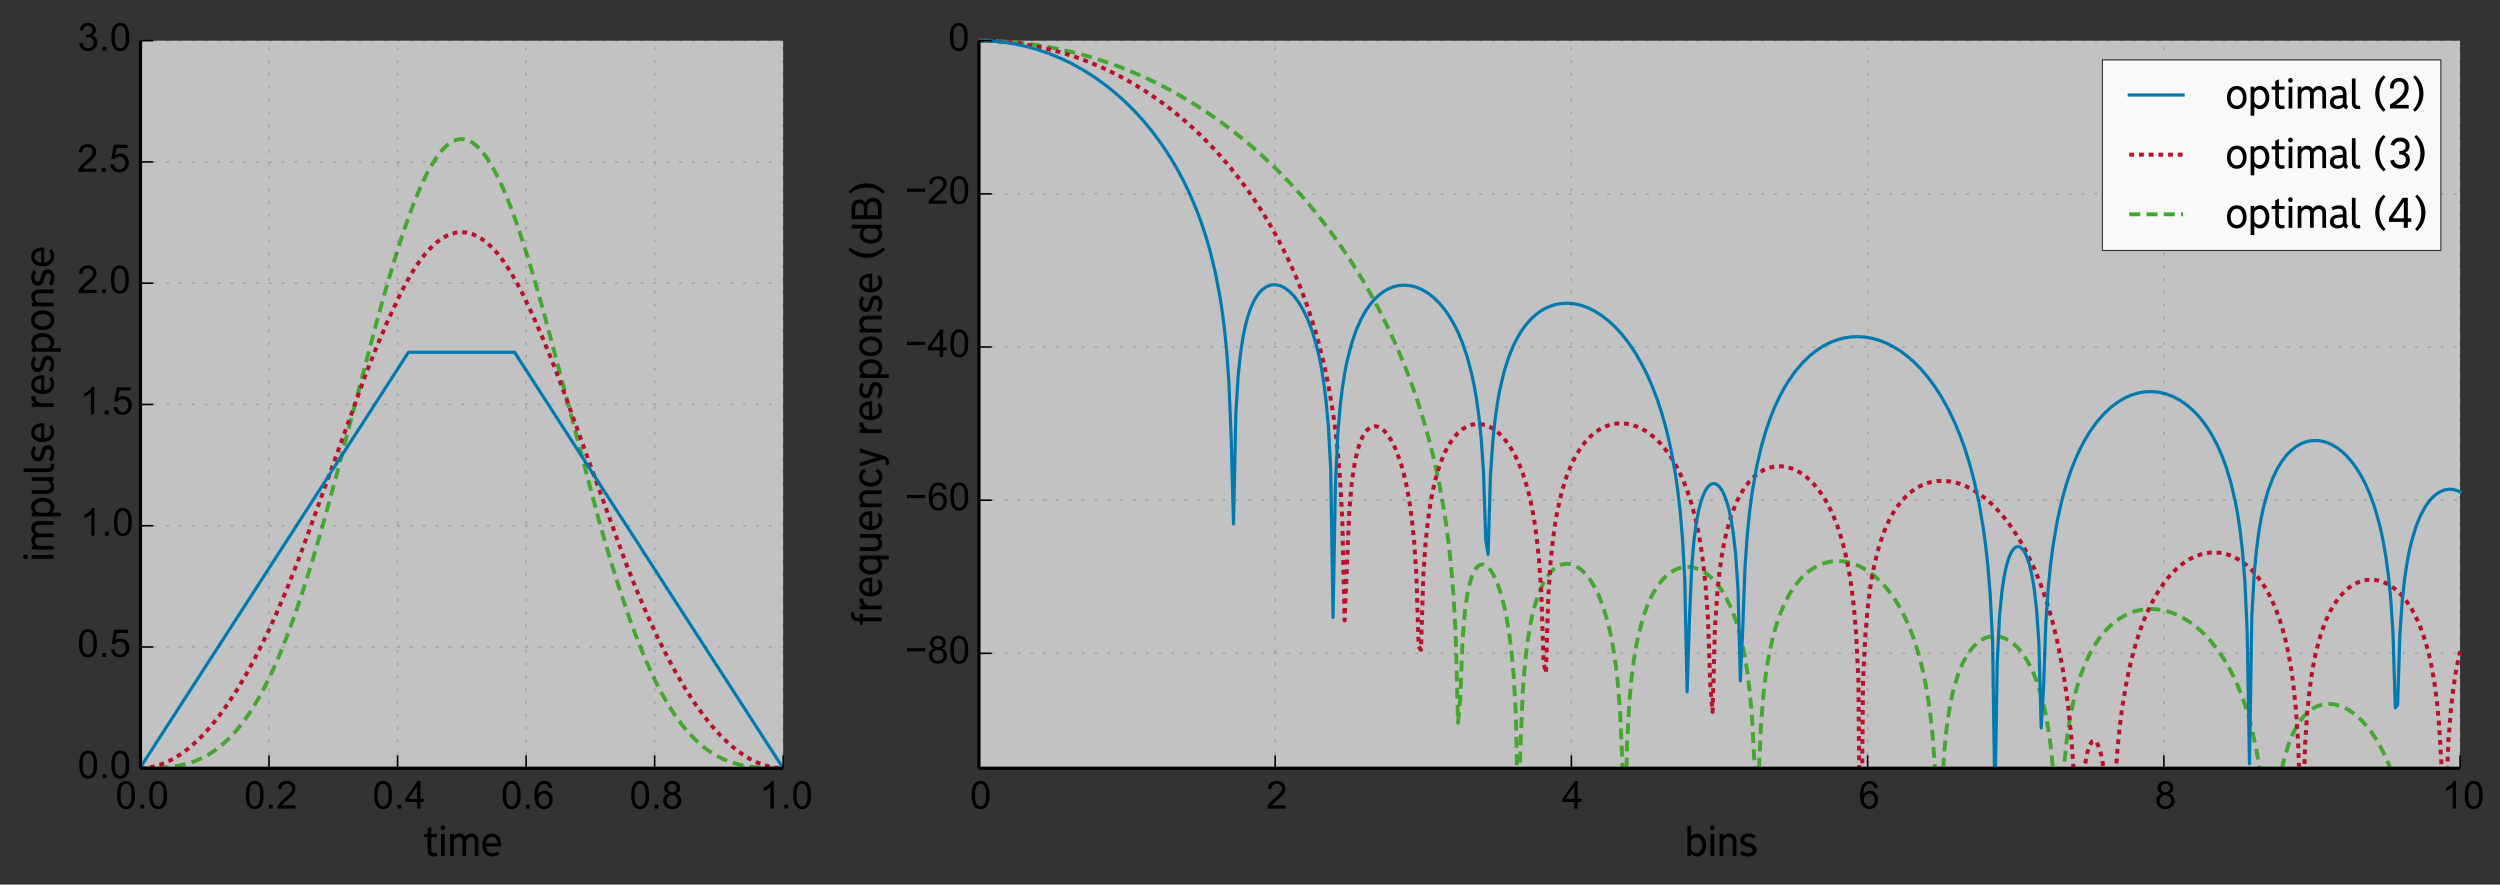 <?xml version="1.0" encoding="utf-8" standalone="no"?>
<!DOCTYPE svg PUBLIC "-//W3C//DTD SVG 1.1//EN"
  "http://www.w3.org/Graphics/SVG/1.1/DTD/svg11.dtd">
<!-- Created with matplotlib (http://matplotlib.org/) -->
<svg height="276pt" version="1.1" viewBox="0 0 780 276" width="780pt" xmlns="http://www.w3.org/2000/svg" xmlns:xlink="http://www.w3.org/1999/xlink">
 <rect x="0" y="0" width="780" height="276" fill="#333333" stroke="none"/>
 <defs>
  <style type="text/css">
*{stroke-linecap:butt;stroke-linejoin:round;}
  </style>
 </defs>
 <g id="figure_1">
  <g id="patch_1">
   <path d="
M0 276.48
L780.48 276.48
L780.48 0
L0 0
z
" style="fill:none;"/>
  </g>
  <g id="axes_1">
   <g id="patch_2">
    <path d="
M43.832 239.69
L244.347 239.69
L244.347 12.687
L43.832 12.687
z
" style="fill:#ffffff;opacity:0.7;"/>
   </g>
   <g id="line2d_1">
    <path clip-path="url(#pfafe77931d)" d="
M43.832 239.69
L43.832 239.69
L49.706 239.586
L53.035 239.317
L55.972 238.858
L58.518 238.241
L60.868 237.453
L63.218 236.42
L65.372 235.232
L67.526 233.785
L69.68 232.054
L71.833 230.015
L73.988 227.642
L76.141 224.909
L78.295 221.792
L80.449 218.264
L82.603 214.302
L84.757 209.89
L87.107 204.566
L89.457 198.706
L92.002 191.762
L94.744 183.63
L97.681 174.222
L101.01 162.778
L104.926 148.463
L110.605 126.726
L117.459 100.662
L121.179 87.402
L124.116 77.711
L126.662 70.029
L129.012 63.642
L130.97 58.897
L132.928 54.718
L134.69 51.471
L136.257 49.018
L137.823 46.993
L139.194 45.581
L140.369 44.644
L141.544 43.963
L142.719 43.542
L143.894 43.386
L144.873 43.461
L145.852 43.72
L147.027 44.271
L148.202 45.081
L149.377 46.144
L150.747 47.702
L152.118 49.593
L153.685 52.149
L155.447 55.507
L157.209 59.347
L159.167 64.147
L161.321 70.029
L163.671 77.094
L166.412 86.065
L169.546 97.085
L173.658 112.415
L186.973 162.778
L190.498 174.871
L193.631 184.831
L196.568 193.418
L199.114 200.221
L201.659 206.4
L204.009 211.546
L206.359 216.158
L208.513 219.92
L210.667 223.258
L212.821 226.198
L214.975 228.764
L217.129 230.982
L219.283 232.878
L221.437 234.476
L223.591 235.802
L225.745 236.882
L228.094 237.809
L230.444 238.506
L232.99 239.038
L235.927 239.42
L239.452 239.634
L244.347 239.69
L244.347 239.69" style="fill:none;stroke:#44a730;stroke-dasharray:3.425,1.957;stroke-dashoffset:0.0;stroke-width:1.223;"/>
   </g>
   <g id="line2d_2">
    <path clip-path="url(#pfafe77931d)" d="
M43.832 239.69
L43.832 239.688
L45.79 239.556
L47.944 239.176
L50.098 238.551
L52.252 237.68
L54.406 236.564
L56.56 235.201
L58.91 233.435
L61.26 231.377
L63.609 229.026
L66.155 226.149
L68.7 222.93
L71.246 219.367
L73.988 215.146
L76.925 210.183
L79.862 204.762
L82.995 198.477
L86.128 191.672
L89.457 183.873
L92.786 175.486
L96.311 165.969
L114.13 116.735
L117.459 108.349
L120.787 100.549
L124.116 93.337
L126.466 88.689
L128.62 84.938
L130.578 81.953
L132.536 79.375
L134.299 77.402
L136.061 75.758
L137.823 74.442
L139.39 73.549
L140.956 72.916
L142.523 72.542
L144.09 72.428
L145.656 72.574
L147.223 72.981
L148.789 73.647
L150.356 74.572
L151.922 75.758
L153.489 77.203
L155.251 79.14
L157.013 81.406
L158.972 84.309
L160.93 87.618
L163.084 91.727
L166.021 97.937
L169.154 105.066
L172.483 113.211
L176.008 122.474
L183.057 142.03
L195.197 175.486
L198.526 183.873
L201.855 191.672
L204.988 198.477
L208.121 204.762
L211.058 210.183
L213.996 215.146
L216.737 219.367
L219.479 223.189
L222.024 226.383
L224.57 229.233
L227.115 231.74
L229.465 233.75
L231.815 235.467
L233.969 236.785
L236.123 237.857
L238.277 238.683
L240.431 239.264
L242.585 239.599
L244.347 239.69
L244.347 239.69" style="fill:none;stroke:#bb102b;stroke-dasharray:1.513,1.513;stroke-dashoffset:0.0;stroke-width:1.261;"/>
   </g>
   <g id="line2d_3">
    <path clip-path="url(#pfafe77931d)" d="
M43.832 239.69
L43.832 239.387
L127.445 109.902
L160.538 109.902
L216.933 197.236
L244.347 239.69
L244.347 239.69" style="fill:none;stroke:#007ab0;stroke-linecap:square;"/>
   </g>
   <g id="matplotlib.axis_1">
    <g id="xtick_1">
     <g id="line2d_4">
      <path clip-path="url(#pfafe77931d)" d="
M43.832 239.69
L43.832 12.687" style="fill:none;opacity:0.15;stroke:#000000;stroke-dasharray:1,3;stroke-dashoffset:0.0;stroke-width:0.5;"/>
     </g>
     <g id="line2d_5">
      <defs>
       <path d="
M0 0
L0 -4" id="m93b0483c22" style="stroke:#000000;stroke-width:0.5;"/>
      </defs>
      <g>
       <use style="stroke:#000000;stroke-width:0.5;" x="43.832" xlink:href="#m93b0483c22" y="239.69"/>
      </g>
     </g>
     <g id="text_1">
      <!-- 0.0 -->
      <defs>
       <path d="
M4.156 35.297
Q4.156 48 6.766 55.734
Q9.375 63.484 14.516 67.672
Q19.672 71.875 27.484 71.875
Q33.25 71.875 37.594 69.547
Q41.938 67.234 44.766 62.859
Q47.609 58.5 49.219 52.219
Q50.828 45.953 50.828 35.297
Q50.828 22.703 48.234 14.969
Q45.656 7.234 40.5 3
Q35.359 -1.219 27.484 -1.219
Q17.141 -1.219 11.234 6.203
Q4.156 15.141 4.156 35.297
M13.188 35.297
Q13.188 17.672 17.312 11.828
Q21.438 6 27.484 6
Q33.547 6 37.672 11.859
Q41.797 17.719 41.797 35.297
Q41.797 52.984 37.672 58.781
Q33.547 64.594 27.391 64.594
Q21.344 64.594 17.719 59.469
Q13.188 52.938 13.188 35.297" id="ArialMT-30"/>
       <path d="
M9.078 0
L9.078 10.016
L19.094 10.016
L19.094 0
z
" id="ArialMT-2e"/>
      </defs>
      <g transform="translate(36.028 252.279)scale(0.12 -0.12)">
       <use xlink:href="#ArialMT-30"/>
       <use x="55.615" xlink:href="#ArialMT-2e"/>
       <use x="83.398" xlink:href="#ArialMT-30"/>
      </g>
     </g>
    </g>
    <g id="xtick_2">
     <g id="line2d_6">
      <path clip-path="url(#pfafe77931d)" d="
M83.935 239.69
L83.935 12.687" style="fill:none;opacity:0.15;stroke:#000000;stroke-dasharray:1,3;stroke-dashoffset:0.0;stroke-width:0.5;"/>
     </g>
     <g id="line2d_7">
      <g>
       <use style="stroke:#000000;stroke-width:0.5;" x="83.935" xlink:href="#m93b0483c22" y="239.69"/>
      </g>
     </g>
     <g id="text_2">
      <!-- 0.2 -->
      <defs>
       <path d="
M50.344 8.453
L50.344 0
L3.031 0
Q2.938 3.172 4.047 6.109
Q5.859 10.938 9.828 15.625
Q13.812 20.312 21.344 26.469
Q33.016 36.031 37.109 41.625
Q41.219 47.219 41.219 52.203
Q41.219 57.422 37.469 61
Q33.734 64.594 27.734 64.594
Q21.391 64.594 17.578 60.781
Q13.766 56.984 13.719 50.25
L4.688 51.172
Q5.609 61.281 11.656 66.578
Q17.719 71.875 27.938 71.875
Q38.234 71.875 44.234 66.156
Q50.25 60.453 50.25 52
Q50.25 47.703 48.484 43.547
Q46.734 39.406 42.656 34.812
Q38.578 30.219 29.109 22.219
Q21.188 15.578 18.938 13.203
Q16.703 10.844 15.234 8.453
z
" id="ArialMT-32"/>
      </defs>
      <g transform="translate(76.16 252.279)scale(0.12 -0.12)">
       <use xlink:href="#ArialMT-30"/>
       <use x="55.615" xlink:href="#ArialMT-2e"/>
       <use x="83.398" xlink:href="#ArialMT-32"/>
      </g>
     </g>
    </g>
    <g id="xtick_3">
     <g id="line2d_8">
      <path clip-path="url(#pfafe77931d)" d="
M124.038 239.69
L124.038 12.687" style="fill:none;opacity:0.15;stroke:#000000;stroke-dasharray:1,3;stroke-dashoffset:0.0;stroke-width:0.5;"/>
     </g>
     <g id="line2d_9">
      <g>
       <use style="stroke:#000000;stroke-width:0.5;" x="124.038" xlink:href="#m93b0483c22" y="239.69"/>
      </g>
     </g>
     <g id="text_3">
      <!-- 0.4 -->
      <defs>
       <path d="
M32.328 0
L32.328 17.141
L1.266 17.141
L1.266 25.203
L33.938 71.578
L41.109 71.578
L41.109 25.203
L50.781 25.203
L50.781 17.141
L41.109 17.141
L41.109 0
z

M32.328 25.203
L32.328 57.469
L9.906 25.203
z
" id="ArialMT-34"/>
      </defs>
      <g transform="translate(116.237 252.279)scale(0.12 -0.12)">
       <use xlink:href="#ArialMT-30"/>
       <use x="55.615" xlink:href="#ArialMT-2e"/>
       <use x="83.398" xlink:href="#ArialMT-34"/>
      </g>
     </g>
    </g>
    <g id="xtick_4">
     <g id="line2d_10">
      <path clip-path="url(#pfafe77931d)" d="
M164.141 239.69
L164.141 12.687" style="fill:none;opacity:0.15;stroke:#000000;stroke-dasharray:1,3;stroke-dashoffset:0.0;stroke-width:0.5;"/>
     </g>
     <g id="line2d_11">
      <g>
       <use style="stroke:#000000;stroke-width:0.5;" x="164.141" xlink:href="#m93b0483c22" y="239.69"/>
      </g>
     </g>
     <g id="text_4">
      <!-- 0.6 -->
      <defs>
       <path d="
M49.75 54.047
L41.016 53.375
Q39.844 58.547 37.703 60.891
Q34.125 64.656 28.906 64.656
Q24.703 64.656 21.531 62.312
Q17.391 59.281 14.984 53.469
Q12.594 47.656 12.5 36.922
Q15.672 41.75 20.266 44.094
Q24.859 46.438 29.891 46.438
Q38.672 46.438 44.844 39.969
Q51.031 33.5 51.031 23.25
Q51.031 16.5 48.125 10.719
Q45.219 4.938 40.141 1.859
Q35.062 -1.219 28.609 -1.219
Q17.625 -1.219 10.688 6.859
Q3.766 14.938 3.766 33.5
Q3.766 54.25 11.422 63.672
Q18.109 71.875 29.438 71.875
Q37.891 71.875 43.281 67.141
Q48.688 62.406 49.75 54.047
M13.875 23.188
Q13.875 18.656 15.797 14.5
Q17.719 10.359 21.188 8.172
Q24.656 6 28.469 6
Q34.031 6 38.031 10.484
Q42.047 14.984 42.047 22.703
Q42.047 30.125 38.078 34.391
Q34.125 38.672 28.125 38.672
Q22.172 38.672 18.016 34.391
Q13.875 30.125 13.875 23.188" id="ArialMT-36"/>
      </defs>
      <g transform="translate(156.325 252.279)scale(0.12 -0.12)">
       <use xlink:href="#ArialMT-30"/>
       <use x="55.615" xlink:href="#ArialMT-2e"/>
       <use x="83.398" xlink:href="#ArialMT-36"/>
      </g>
     </g>
    </g>
    <g id="xtick_5">
     <g id="line2d_12">
      <path clip-path="url(#pfafe77931d)" d="
M204.244 239.69
L204.244 12.687" style="fill:none;opacity:0.15;stroke:#000000;stroke-dasharray:1,3;stroke-dashoffset:0.0;stroke-width:0.5;"/>
     </g>
     <g id="line2d_13">
      <g>
       <use style="stroke:#000000;stroke-width:0.5;" x="204.244" xlink:href="#m93b0483c22" y="239.69"/>
      </g>
     </g>
     <g id="text_5">
      <!-- 0.8 -->
      <defs>
       <path d="
M17.672 38.812
Q12.203 40.828 9.562 44.531
Q6.938 48.25 6.938 53.422
Q6.938 61.234 12.547 66.547
Q18.172 71.875 27.484 71.875
Q36.859 71.875 42.578 66.422
Q48.297 60.984 48.297 53.172
Q48.297 48.188 45.672 44.5
Q43.062 40.828 37.75 38.812
Q44.344 36.672 47.781 31.875
Q51.219 27.094 51.219 20.453
Q51.219 11.281 44.719 5.031
Q38.234 -1.219 27.641 -1.219
Q17.047 -1.219 10.547 5.047
Q4.047 11.328 4.047 20.703
Q4.047 27.688 7.594 32.391
Q11.141 37.109 17.672 38.812
M15.922 53.719
Q15.922 48.641 19.188 45.406
Q22.469 42.188 27.688 42.188
Q32.766 42.188 36.016 45.375
Q39.266 48.578 39.266 53.219
Q39.266 58.062 35.906 61.359
Q32.562 64.656 27.594 64.656
Q22.562 64.656 19.234 61.422
Q15.922 58.203 15.922 53.719
M13.094 20.656
Q13.094 16.891 14.875 13.375
Q16.656 9.859 20.172 7.922
Q23.688 6 27.734 6
Q34.031 6 38.125 10.047
Q42.234 14.109 42.234 20.359
Q42.234 26.703 38.016 30.859
Q33.797 35.016 27.438 35.016
Q21.234 35.016 17.156 30.906
Q13.094 26.812 13.094 20.656" id="ArialMT-38"/>
      </defs>
      <g transform="translate(196.417 252.279)scale(0.12 -0.12)">
       <use xlink:href="#ArialMT-30"/>
       <use x="55.615" xlink:href="#ArialMT-2e"/>
       <use x="83.398" xlink:href="#ArialMT-38"/>
      </g>
     </g>
    </g>
    <g id="xtick_6">
     <g id="line2d_14">
      <path clip-path="url(#pfafe77931d)" d="
M244.347 239.69
L244.347 12.687" style="fill:none;opacity:0.15;stroke:#000000;stroke-dasharray:1,3;stroke-dashoffset:0.0;stroke-width:0.5;"/>
     </g>
     <g id="line2d_15">
      <g>
       <use style="stroke:#000000;stroke-width:0.5;" x="244.347" xlink:href="#m93b0483c22" y="239.69"/>
      </g>
     </g>
     <g id="text_6">
      <!-- 1.0 -->
      <defs>
       <path d="
M37.25 0
L28.469 0
L28.469 56
Q25.297 52.984 20.141 49.953
Q14.984 46.922 10.891 45.406
L10.891 53.906
Q18.266 57.375 23.781 62.297
Q29.297 67.234 31.594 71.875
L37.25 71.875
z
" id="ArialMT-31"/>
      </defs>
      <g transform="translate(236.947 252.279)scale(0.12 -0.12)">
       <use xlink:href="#ArialMT-31"/>
       <use x="55.615" xlink:href="#ArialMT-2e"/>
       <use x="83.398" xlink:href="#ArialMT-30"/>
      </g>
     </g>
    </g>
    <g id="text_7">
     <!-- time -->
     <defs>
      <path d="
M36.203 -0.297
Q34.203 -0.797 32.047 -1.297
Q29.906 -1.797 26.5 -1.797
Q23.406 -1.797 20.656 -0.797
Q17.906 0.203 15.844 2.203
Q13.797 4.203 12.594 7.141
Q11.406 10.094 11.406 14.094
L11.406 48.906
L2 48.906
L2 56.797
L11.406 56.797
L11.406 71.5
L20.906 75.797
L20.906 56.797
L35.594 56.797
L35.594 48.906
L20.906 48.906
L20.906 16.297
Q20.906 11.094 22.953 9.094
Q25 7.094 29.406 7.094
Q32 7.094 34.703 7.906
z
" id="TransportNew-Light-74"/>
      <path d="
M80.203 39.406
L80.203 0
L70.594 0
L70.594 38.5
Q70.594 41.203 69.797 43.141
Q69 45.094 67.641 46.344
Q66.297 47.594 64.438 48.25
Q62.594 48.906 60.594 48.906
Q58.5 48.906 56.297 47.953
Q54.094 47 52.297 45.203
Q50.5 43.406 49.344 40.906
Q48.203 38.406 48.203 35.297
L48.203 0
L38.594 0
L38.5 38.594
Q38.5 43.703 36 46.344
Q33.5 49 29 49
Q26.5 49 24.203 48
Q21.906 47 20.094 45.203
Q18.297 43.406 17.188 40.906
Q16.094 38.406 16.094 35.297
L16.094 0
L6.5 0
L6.5 56.797
L16.094 56.797
L16.094 50.594
Q19.594 54.797 23.344 56.547
Q27.094 58.297 31.203 58.297
Q36 58.297 39.75 56.188
Q43.5 54.094 45.906 49.906
Q49.594 54.5 53.438 56.453
Q57.297 58.406 61.797 58.406
Q66.094 58.406 69.5 57
Q72.906 55.594 75.297 53.094
Q77.703 50.594 78.953 47.094
Q80.203 43.594 80.203 39.406" id="TransportNew-Light-6d"/>
      <path d="
M52.906 25.703
L52.906 24.406
L14.094 24.406
Q14.5 16 18.891 11.547
Q23.297 7.094 30.297 7.094
Q37.906 7.094 43.5 11.797
L48.703 5.297
Q45 2 40.297 0.141
Q35.594 -1.703 30.406 -1.703
Q24.094 -1.703 19.141 0.594
Q14.203 2.906 10.844 7
Q7.5 11.094 5.75 16.641
Q4 22.203 4 28.703
Q4 35 5.641 40.453
Q7.297 45.906 10.438 49.844
Q13.594 53.797 18.188 56.047
Q22.797 58.297 28.594 58.297
Q35.094 58.297 39.75 55.844
Q44.406 53.406 47.406 49.047
Q50.406 44.703 51.75 38.703
Q53.094 32.703 52.906 25.703
M43.297 32.406
Q43.297 36.594 42.25 39.797
Q41.203 43 39.25 45.141
Q37.297 47.297 34.547 48.438
Q31.797 49.594 28.594 49.594
Q25.406 49.594 22.703 48.344
Q20 47.094 18.094 44.797
Q16.203 42.5 15.141 39.344
Q14.094 36.203 14.094 32.406
z
" id="TransportNew-Light-65"/>
      <path d="
M18.297 73.094
Q18.297 70.5 16.547 68.641
Q14.797 66.797 12.297 66.797
Q9.703 66.797 7.953 68.641
Q6.203 70.5 6.203 73.094
Q6.203 75.703 7.953 77.547
Q9.703 79.406 12.297 79.406
Q14.797 79.406 16.547 77.547
Q18.297 75.703 18.297 73.094
M17.094 0
L7.5 0
L7.5 56.703
L17.094 56.703
z
" id="TransportNew-Light-69"/>
     </defs>
     <g transform="translate(132.054 267.024)scale(0.12 -0.12)">
      <use xlink:href="#TransportNew-Light-74"/>
      <use x="38.7" xlink:href="#TransportNew-Light-69"/>
      <use x="63.3" xlink:href="#TransportNew-Light-6d"/>
      <use x="149.5" xlink:href="#TransportNew-Light-65"/>
     </g>
    </g>
   </g>
   <g id="matplotlib.axis_2">
    <g id="ytick_1">
     <g id="line2d_16">
      <path clip-path="url(#pfafe77931d)" d="
M43.832 239.69
L244.347 239.69" style="fill:none;opacity:0.15;stroke:#000000;stroke-dasharray:1,3;stroke-dashoffset:0.0;stroke-width:0.5;"/>
     </g>
     <g id="line2d_17">
      <defs>
       <path d="
M0 0
L4 0" id="m728421d6d4" style="stroke:#000000;stroke-width:0.5;"/>
      </defs>
      <g>
       <use style="stroke:#000000;stroke-width:0.5;" x="43.832" xlink:href="#m728421d6d4" y="239.69"/>
      </g>
     </g>
     <g id="text_8">
      <!-- 0.0 -->
      <g transform="translate(24.224 242.792)scale(0.12 -0.12)">
       <use xlink:href="#ArialMT-30"/>
       <use x="55.615" xlink:href="#ArialMT-2e"/>
       <use x="83.398" xlink:href="#ArialMT-30"/>
      </g>
     </g>
    </g>
    <g id="ytick_2">
     <g id="line2d_18">
      <path clip-path="url(#pfafe77931d)" d="
M43.832 201.856
L244.347 201.856" style="fill:none;opacity:0.15;stroke:#000000;stroke-dasharray:1,3;stroke-dashoffset:0.0;stroke-width:0.5;"/>
     </g>
     <g id="line2d_19">
      <g>
       <use style="stroke:#000000;stroke-width:0.5;" x="43.832" xlink:href="#m728421d6d4" y="201.856"/>
      </g>
     </g>
     <g id="text_9">
      <!-- 0.5 -->
      <defs>
       <path d="
M4.156 18.75
L13.375 19.531
Q14.406 12.797 18.141 9.391
Q21.875 6 27.156 6
Q33.5 6 37.891 10.781
Q42.281 15.578 42.281 23.484
Q42.281 31 38.062 35.344
Q33.844 39.703 27 39.703
Q22.75 39.703 19.328 37.766
Q15.922 35.844 13.969 32.766
L5.719 33.844
L12.641 70.609
L48.25 70.609
L48.25 62.203
L19.672 62.203
L15.828 42.969
Q22.266 47.469 29.344 47.469
Q38.719 47.469 45.156 40.969
Q51.609 34.469 51.609 24.266
Q51.609 14.547 45.953 7.469
Q39.062 -1.219 27.156 -1.219
Q17.391 -1.219 11.203 4.25
Q5.031 9.719 4.156 18.75" id="ArialMT-35"/>
      </defs>
      <g transform="translate(24.131 204.958)scale(0.12 -0.12)">
       <use xlink:href="#ArialMT-30"/>
       <use x="55.615" xlink:href="#ArialMT-2e"/>
       <use x="83.398" xlink:href="#ArialMT-35"/>
      </g>
     </g>
    </g>
    <g id="ytick_3">
     <g id="line2d_20">
      <path clip-path="url(#pfafe77931d)" d="
M43.832 164.022
L244.347 164.022" style="fill:none;opacity:0.15;stroke:#000000;stroke-dasharray:1,3;stroke-dashoffset:0.0;stroke-width:0.5;"/>
     </g>
     <g id="line2d_21">
      <g>
       <use style="stroke:#000000;stroke-width:0.5;" x="43.832" xlink:href="#m728421d6d4" y="164.022"/>
      </g>
     </g>
     <g id="text_10">
      <!-- 1.0 -->
      <g transform="translate(25.032 167.125)scale(0.12 -0.12)">
       <use xlink:href="#ArialMT-31"/>
       <use x="55.615" xlink:href="#ArialMT-2e"/>
       <use x="83.398" xlink:href="#ArialMT-30"/>
      </g>
     </g>
    </g>
    <g id="ytick_4">
     <g id="line2d_22">
      <path clip-path="url(#pfafe77931d)" d="
M43.832 126.189
L244.347 126.189" style="fill:none;opacity:0.15;stroke:#000000;stroke-dasharray:1,3;stroke-dashoffset:0.0;stroke-width:0.5;"/>
     </g>
     <g id="line2d_23">
      <g>
       <use style="stroke:#000000;stroke-width:0.5;" x="43.832" xlink:href="#m728421d6d4" y="126.189"/>
      </g>
     </g>
     <g id="text_11">
      <!-- 1.5 -->
      <g transform="translate(24.939 129.291)scale(0.12 -0.12)">
       <use xlink:href="#ArialMT-31"/>
       <use x="55.615" xlink:href="#ArialMT-2e"/>
       <use x="83.398" xlink:href="#ArialMT-35"/>
      </g>
     </g>
    </g>
    <g id="ytick_5">
     <g id="line2d_24">
      <path clip-path="url(#pfafe77931d)" d="
M43.832 88.355
L244.347 88.355" style="fill:none;opacity:0.15;stroke:#000000;stroke-dasharray:1,3;stroke-dashoffset:0.0;stroke-width:0.5;"/>
     </g>
     <g id="line2d_25">
      <g>
       <use style="stroke:#000000;stroke-width:0.5;" x="43.832" xlink:href="#m728421d6d4" y="88.355"/>
      </g>
     </g>
     <g id="text_12">
      <!-- 2.0 -->
      <g transform="translate(24.078 91.457)scale(0.12 -0.12)">
       <use xlink:href="#ArialMT-32"/>
       <use x="55.615" xlink:href="#ArialMT-2e"/>
       <use x="83.398" xlink:href="#ArialMT-30"/>
      </g>
     </g>
    </g>
    <g id="ytick_6">
     <g id="line2d_26">
      <path clip-path="url(#pfafe77931d)" d="
M43.832 50.521
L244.347 50.521" style="fill:none;opacity:0.15;stroke:#000000;stroke-dasharray:1,3;stroke-dashoffset:0.0;stroke-width:0.5;"/>
     </g>
     <g id="line2d_27">
      <g>
       <use style="stroke:#000000;stroke-width:0.5;" x="43.832" xlink:href="#m728421d6d4" y="50.521"/>
      </g>
     </g>
     <g id="text_13">
      <!-- 2.5 -->
      <g transform="translate(23.984 53.623)scale(0.12 -0.12)">
       <use xlink:href="#ArialMT-32"/>
       <use x="55.615" xlink:href="#ArialMT-2e"/>
       <use x="83.398" xlink:href="#ArialMT-35"/>
      </g>
     </g>
    </g>
    <g id="ytick_7">
     <g id="line2d_28">
      <path clip-path="url(#pfafe77931d)" d="
M43.832 12.687
L244.347 12.687" style="fill:none;opacity:0.15;stroke:#000000;stroke-dasharray:1,3;stroke-dashoffset:0.0;stroke-width:0.5;"/>
     </g>
     <g id="line2d_29">
      <g>
       <use style="stroke:#000000;stroke-width:0.5;" x="43.832" xlink:href="#m728421d6d4" y="12.687"/>
      </g>
     </g>
     <g id="text_14">
      <!-- 3.0 -->
      <defs>
       <path d="
M4.203 18.891
L12.984 20.062
Q14.5 12.594 18.141 9.297
Q21.781 6 27 6
Q33.203 6 37.469 10.297
Q41.75 14.594 41.75 20.953
Q41.75 27 37.797 30.922
Q33.844 34.859 27.734 34.859
Q25.25 34.859 21.531 33.891
L22.516 41.609
Q23.391 41.5 23.922 41.5
Q29.547 41.5 34.031 44.422
Q38.531 47.359 38.531 53.469
Q38.531 58.297 35.25 61.469
Q31.984 64.656 26.812 64.656
Q21.688 64.656 18.266 61.422
Q14.844 58.203 13.875 51.766
L5.078 53.328
Q6.688 62.156 12.391 67.016
Q18.109 71.875 26.609 71.875
Q32.469 71.875 37.391 69.359
Q42.328 66.844 44.938 62.5
Q47.562 58.156 47.562 53.266
Q47.562 48.641 45.062 44.828
Q42.578 41.016 37.703 38.766
Q44.047 37.312 47.562 32.688
Q51.078 28.078 51.078 21.141
Q51.078 11.766 44.234 5.25
Q37.406 -1.266 26.953 -1.266
Q17.531 -1.266 11.297 4.344
Q5.078 9.969 4.203 18.891" id="ArialMT-33"/>
      </defs>
      <g transform="translate(24.23 15.789)scale(0.12 -0.12)">
       <use xlink:href="#ArialMT-33"/>
       <use x="55.615" xlink:href="#ArialMT-2e"/>
       <use x="83.398" xlink:href="#ArialMT-30"/>
      </g>
     </g>
    </g>
    <g id="text_15">
     <!-- impulse response -->
     <defs>
      <path d="
M49.703 0
L40 0
L40 6.094
Q36.797 2.297 32.844 0.297
Q28.906 -1.703 24.5 -1.703
Q20.406 -1.703 17 -0.203
Q13.594 1.297 11.141 4
Q8.703 6.703 7.344 10.344
Q6 14 6 18.297
L6 56.797
L15.703 56.797
L15.703 20.594
Q15.703 14.406 18.594 11.094
Q21.5 7.797 26.906 7.797
Q29.094 7.797 31.438 8.5
Q33.797 9.203 35.688 10.844
Q37.594 12.5 38.797 15.094
Q40 17.703 40 21.5
L40 56.797
L49.703 56.797
z
" id="TransportNew-Light-75"/>
      <path d="
M55.094 28.297
Q55.094 22.203 53.344 16.75
Q51.594 11.297 48.438 7.141
Q45.297 3 40.891 0.594
Q36.5 -1.797 31.203 -1.797
Q26.797 -1.797 22.938 0
Q19.094 1.797 16.094 5.203
L16.094 -18.797
L6.5 -18.797
L6.5 56.703
L16.094 56.703
L16.094 51.094
Q19.297 54.906 23 56.656
Q26.703 58.406 31.5 58.406
Q37 58.406 41.391 55.906
Q45.797 53.406 48.844 49.25
Q51.906 45.094 53.5 39.641
Q55.094 34.203 55.094 28.297
M45.203 28.094
Q45.203 31.703 44.203 35.453
Q43.203 39.203 41.203 42.203
Q39.203 45.203 36.203 47.094
Q33.203 49 29.203 49
Q27.406 49 25.156 48.297
Q22.906 47.594 20.844 46.141
Q18.797 44.703 17.391 42.453
Q16 40.203 16 37
L16 19.906
Q16 16.906 17.25 14.656
Q18.5 12.406 20.344 10.844
Q22.203 9.297 24.5 8.5
Q26.797 7.703 28.906 7.703
Q32.906 7.703 36 9.344
Q39.094 11 41.094 13.797
Q43.094 16.594 44.141 20.297
Q45.203 24 45.203 28.094" id="TransportNew-Light-70"/>
      <path d="
M46.5 15.203
Q46.5 10.906 44.75 7.703
Q43 4.5 40.047 2.391
Q37.094 0.297 33.141 -0.75
Q29.203 -1.797 24.797 -1.797
Q18.797 -1.797 13.438 -0.047
Q8.094 1.703 3.5 5.594
L9.406 12.703
Q13.203 9.703 17.453 8.344
Q21.703 7 25.203 7
Q27.406 7 29.406 7.391
Q31.406 7.797 32.906 8.688
Q34.406 9.594 35.297 11.094
Q36.203 12.594 36.203 14.797
Q36.203 16.406 35.391 17.75
Q34.594 19.094 33.344 20.047
Q32.094 21 30.438 21.703
Q28.797 22.406 27.094 22.906
L17.203 25.5
Q14.594 26.203 12.25 27.391
Q9.906 28.594 8.094 30.438
Q6.297 32.297 5.188 34.844
Q4.094 37.406 4.094 40.703
Q4.094 45 5.844 48.344
Q7.594 51.703 10.438 53.891
Q13.297 56.094 17.047 57.25
Q20.797 58.406 24.906 58.406
Q30.297 58.406 35.344 56.75
Q40.406 55.094 44.703 51.906
L39 45.203
Q36.406 46.906 32.953 48.25
Q29.5 49.594 25.703 49.594
Q23.5 49.594 21.453 49.094
Q19.406 48.594 17.844 47.594
Q16.297 46.594 15.344 45.047
Q14.406 43.5 14.406 41.406
Q14.406 39.094 16 37.094
Q17.594 35.094 21.797 34
L32.203 31.297
Q35.094 30.5 37.688 29.297
Q40.297 28.094 42.25 26.188
Q44.203 24.297 45.344 21.594
Q46.5 18.906 46.5 15.203" id="TransportNew-Light-73"/>
      <path d="
M33.906 47.594
L33 47.594
Q29.797 47.703 26.75 46.641
Q23.703 45.594 21.344 43.5
Q19 41.406 17.594 38.297
Q16.203 35.203 16.203 31.203
L16.203 0
L6.5 0
L6.5 56.797
L16.203 56.797
L16.203 47.703
Q18.703 53.094 23.297 55.938
Q27.906 58.797 33.906 58.297
z
" id="TransportNew-Light-72"/>
      <path id="TransportNew-Light-20"/>
      <path d="
M55 27.703
Q55 21.203 53.203 15.797
Q51.406 10.406 48.094 6.5
Q44.797 2.594 40.094 0.438
Q35.406 -1.703 29.594 -1.703
Q23.797 -1.703 19.094 0.438
Q14.406 2.594 11.047 6.5
Q7.703 10.406 5.844 15.75
Q4 21.094 4 27.594
Q4 34.406 5.703 40.047
Q7.406 45.703 10.656 49.797
Q13.906 53.906 18.656 56.203
Q23.406 58.5 29.594 58.5
Q35.703 58.5 40.453 56.203
Q45.203 53.906 48.391 49.797
Q51.594 45.703 53.297 40.047
Q55 34.406 55 27.703
M45.5 27.594
Q45.5 31.703 44.453 35.641
Q43.406 39.594 41.406 42.688
Q39.406 45.797 36.453 47.688
Q33.5 49.594 29.594 49.594
Q25.703 49.594 22.703 47.688
Q19.703 45.797 17.641 42.688
Q15.594 39.594 14.594 35.641
Q13.594 31.703 13.594 27.594
Q13.594 23.406 14.641 19.703
Q15.703 16 17.75 13.25
Q19.797 10.5 22.797 8.844
Q25.797 7.203 29.594 7.203
Q33.406 7.203 36.344 8.844
Q39.297 10.5 41.344 13.25
Q43.406 16 44.453 19.703
Q45.5 23.406 45.5 27.594" id="TransportNew-Light-6f"/>
      <path d="
M50.203 0
L40.5 0
L40.5 36.203
Q40.5 42.406 37.594 45.703
Q34.703 49 29.297 49
Q27 49 24.641 48.297
Q22.297 47.594 20.438 45.938
Q18.594 44.297 17.391 41.688
Q16.203 39.094 16.203 35.297
L16.203 0
L6.5 0
L6.5 56.797
L16.203 56.797
L16.203 50.594
Q19.406 54.594 23.344 56.5
Q27.297 58.406 31.703 58.406
Q35.797 58.406 39.188 56.906
Q42.594 55.406 45.047 52.75
Q47.5 50.094 48.844 46.438
Q50.203 42.797 50.203 38.5
z
" id="TransportNew-Light-6e"/>
      <path d="
M28.594 -0.703
Q26.594 -1.203 24.891 -1.453
Q23.203 -1.703 21 -1.703
Q17.703 -1.703 15 -0.5
Q12.297 0.703 10.391 2.844
Q8.5 5 7.5 7.953
Q6.5 10.906 6.5 14.406
L6.5 78
L16 78
L16 15.297
Q16 11.406 17.797 9.25
Q19.594 7.094 23.203 7.094
Q24.5 7.094 25.453 7.25
Q26.406 7.406 27.5 7.703
z
" id="TransportNew-Light-6c"/>
     </defs>
     <g transform="translate(16.729 175.196)rotate(-90.0)scale(0.12 -0.12)">
      <use xlink:href="#TransportNew-Light-69"/>
      <use x="24.6" xlink:href="#TransportNew-Light-6d"/>
      <use x="110.8" xlink:href="#TransportNew-Light-70"/>
      <use x="169.9" xlink:href="#TransportNew-Light-75"/>
      <use x="226.1" xlink:href="#TransportNew-Light-6c"/>
      <use x="256.2" xlink:href="#TransportNew-Light-73"/>
      <use x="306.7" xlink:href="#TransportNew-Light-65"/>
      <use x="363.6" xlink:href="#TransportNew-Light-20"/>
      <use x="395.6" xlink:href="#TransportNew-Light-72"/>
      <use x="431.5" xlink:href="#TransportNew-Light-65"/>
      <use x="488.4" xlink:href="#TransportNew-Light-73"/>
      <use x="538.9" xlink:href="#TransportNew-Light-70"/>
      <use x="598" xlink:href="#TransportNew-Light-6f"/>
      <use x="657" xlink:href="#TransportNew-Light-6e"/>
      <use x="713.2" xlink:href="#TransportNew-Light-73"/>
      <use x="763.7" xlink:href="#TransportNew-Light-65"/>
     </g>
    </g>
   </g>
   <g id="patch_3">
    <path d="
M43.832 239.69
L244.347 239.69" style="fill:none;stroke:#000000;"/>
   </g>
   <g id="patch_4">
    <path d="
M43.832 239.69
L43.832 12.687" style="fill:none;stroke:#000000;"/>
   </g>
  </g>
  <g id="axes_2">
   <g id="patch_5">
    <path d="
M305.432 239.69
L767.547 239.69
L767.547 12.687
L305.432 12.687
z
" style="fill:#ffffff;opacity:0.7;"/>
   </g>
   <g id="line2d_30">
    <path clip-path="url(#p52a0ef9f05)" d="
M305.432 12.687
L310.486 12.793
L315.541 13.111
L320.595 13.643
L325.649 14.39
L330.704 15.356
L335.758 16.542
L340.813 17.954
L345.867 19.598
L350.921 21.479
L355.976 23.606
L361.03 25.987
L366.085 28.634
L371.139 31.559
L376.193 34.778
L380.526 37.783
L384.858 41.032
L389.19 44.538
L393.523 48.321
L397.855 52.402
L402.187 56.809
L406.52 61.575
L410.13 65.849
L413.74 70.429
L417.351 75.352
L420.961 80.661
L424.571 86.417
L427.459 91.395
L430.347 96.76
L433.235 102.582
L436.124 108.96
L438.29 114.189
L440.456 119.892
L442.622 126.191
L444.788 133.273
L446.233 138.576
L447.677 144.51
L449.121 151.318
L450.565 159.439
L451.287 164.246
L452.009 169.808
L452.731 176.505
L453.453 185.12
L454.175 197.755
L454.898 225.477
L455.619 217.878
L456.341 199.199
L457.063 190.72
L457.786 185.589
L458.508 182.168
L459.229 179.803
L459.952 178.169
L460.674 177.082
L461.396 176.428
L462.118 176.135
L462.84 176.158
L463.562 176.465
L464.284 177.04
L465.006 177.875
L465.728 178.973
L466.45 180.345
L467.172 182.013
L467.894 184.013
L468.616 186.401
L469.339 189.262
L470.06 192.733
L470.782 197.041
L471.505 202.603
L472.227 210.318
L472.949 222.771
L473.67 258.113
L474.393 232.504
L475.115 215.517
L475.837 206.489
L476.559 200.389
L477.281 195.838
L478.003 192.258
L478.725 189.349
L480.169 184.906
L481.613 181.723
L483.057 179.421
L484.502 177.789
L485.946 176.702
L487.39 176.082
L488.834 175.881
L490.278 176.071
L491.722 176.643
L493.166 177.602
L494.61 178.969
L496.054 180.787
L497.499 183.128
L498.943 186.108
L500.387 189.925
L501.831 194.94
L502.553 198.101
L503.275 201.9
L503.997 206.616
L504.719 212.787
L505.441 221.656
L506.163 237.483
L506.872 277.48
M506.897 277.48
L507.607 232.465
L508.329 219.353
L509.051 211.469
L509.774 205.852
L510.496 201.518
L511.217 198.012
L512.662 192.606
L514.106 188.591
L515.55 185.495
L516.994 183.066
L518.438 181.154
L519.882 179.663
L521.327 178.529
L522.77 177.709
L524.215 177.173
L525.658 176.901
L527.103 176.881
L528.547 177.107
L529.991 177.581
L531.435 178.31
L532.879 179.308
L534.323 180.598
L535.768 182.215
L537.211 184.211
L538.656 186.661
L540.1 189.684
L541.544 193.474
L542.988 198.371
L543.71 201.425
L544.432 205.066
L545.154 209.545
L545.876 215.325
L546.598 223.431
L547.321 236.997
L547.866 277.48
M548.23 277.48
L548.764 240.425
L549.487 225.163
L550.209 216.502
L550.931 210.45
L551.652 205.812
L552.375 202.067
L553.819 196.264
L555.263 191.893
L556.707 188.447
L558.151 185.655
L559.595 183.36
L561.039 181.458
L562.484 179.88
L563.928 178.577
L565.372 177.513
L566.816 176.662
L568.26 176.003
L569.704 175.522
L571.148 175.207
L572.592 175.05
L574.036 175.043
L576.203 175.31
L578.369 175.902
L580.535 176.824
L582.701 178.088
L584.867 179.716
L587.033 181.747
L588.478 183.351
L589.922 185.182
L591.366 187.271
L592.81 189.66
L594.254 192.41
L595.698 195.606
L597.142 199.379
L598.586 203.942
L600.03 209.672
L600.752 213.189
L601.474 217.353
L602.197 222.459
L602.919 229.083
L603.64 238.59
L604.363 255.931
L604.936 277.48
M605.199 277.48
L605.807 247.488
L606.529 235.366
L607.251 227.992
L607.973 222.747
L608.695 218.723
L609.417 215.494
L610.861 210.584
L612.305 207.021
L613.75 204.351
L615.193 202.333
L616.638 200.821
L618.082 199.726
L619.526 198.99
L620.97 198.575
L622.414 198.456
L623.858 198.622
L625.303 199.069
L626.746 199.804
L628.191 200.843
L629.634 202.214
L631.079 203.963
L632.523 206.157
L633.967 208.905
L635.411 212.379
L636.855 216.883
L637.577 219.687
L638.299 223.015
L639.021 227.071
L639.744 232.222
L640.465 239.213
L641.187 250.008
L641.91 274.259
L642.632 269.893
L643.354 248.376
L644.076 238.015
L644.798 231.132
L645.52 225.977
L646.242 221.865
L647.686 215.544
L649.13 210.79
L650.574 207.025
L652.018 203.949
L653.462 201.386
L654.907 199.226
L656.351 197.392
L657.795 195.833
L659.239 194.509
L661.405 192.903
L663.571 191.693
L665.738 190.828
L667.904 190.276
L670.07 190.011
L672.236 190.018
L674.402 190.287
L676.568 190.813
L678.734 191.598
L680.901 192.645
L683.067 193.967
L685.233 195.581
L687.399 197.513
L689.565 199.799
L691.732 202.493
L693.898 205.673
L695.342 208.12
L696.786 210.885
L698.23 214.04
L699.674 217.692
L701.118 222.007
L702.562 227.267
L704.006 234.01
L704.728 238.269
L705.45 243.481
L706.173 250.235
L706.895 259.939
L707.602 277.48
M708.857 277.48
L709.061 268.111
L709.783 256.28
L710.505 249.047
L711.227 243.897
L711.949 239.946
L712.671 236.778
L714.115 231.964
L715.559 228.47
L717.003 225.847
L718.447 223.852
L719.892 222.339
L721.336 221.215
L722.78 220.417
L724.224 219.903
L725.668 219.641
L727.112 219.61
L728.556 219.794
L730 220.184
L731.444 220.776
L732.889 221.568
L734.333 222.562
L735.777 223.765
L737.221 225.189
L738.665 226.849
L740.109 228.768
L741.553 230.98
L742.997 233.53
L744.441 236.482
L745.886 239.934
L747.33 244.034
L748.774 249.032
L750.218 255.391
L750.94 259.356
L751.662 264.13
L752.384 270.149
L753.029 277.48
M756.515 277.48
L756.716 275.086
L757.438 269.282
L758.161 264.971
L758.883 261.597
L759.604 258.866
L760.327 256.608
L761.771 253.121
L763.215 250.618
L764.659 248.825
L766.103 247.586
L767.547 246.806
L767.547 246.806" style="fill:none;stroke:#44a730;stroke-dasharray:3.425,1.957;stroke-dashoffset:0.0;stroke-width:1.223;"/>
   </g>
   <g id="line2d_31">
    <path clip-path="url(#p52a0ef9f05)" d="
M305.432 12.687
L309.764 12.791
L314.097 13.102
L318.429 13.621
L322.761 14.352
L327.094 15.298
L331.426 16.463
L335.758 17.852
L340.091 19.474
L344.423 21.336
L348.755 23.449
L353.088 25.826
L357.42 28.482
L361.752 31.436
L365.363 34.141
L368.973 37.085
L372.583 40.287
L376.193 43.77
L379.804 47.564
L383.414 51.704
L387.024 56.237
L389.912 60.187
L392.8 64.469
L395.689 69.134
L398.577 74.257
L401.465 79.937
L403.631 84.651
L405.798 89.855
L407.964 95.684
L410.13 102.358
L411.574 107.453
L413.018 113.275
L414.462 120.152
L415.906 128.726
L416.628 134.061
L417.351 140.572
L418.072 149.106
L418.794 162.014
L419.517 193.562
L420.961 159.777
L421.683 151.348
L422.405 146.011
L423.127 142.28
L423.849 139.545
L424.571 137.495
L425.293 135.952
L426.015 134.803
L426.737 133.975
L427.459 133.418
L428.181 133.094
L428.904 132.981
L429.625 133.058
L430.347 133.315
L431.069 133.744
L431.792 134.342
L432.514 135.109
L433.958 137.172
L435.402 140.023
L436.846 143.853
L437.568 146.243
L438.29 149.047
L439.012 152.389
L439.734 156.464
L440.456 161.622
L441.178 168.571
L441.9 179.137
L442.622 201.683
L443.345 202.741
L444.066 179.736
L444.788 169.224
L445.511 162.396
L446.233 157.377
L446.955 153.443
L447.677 150.238
L449.121 145.282
L450.565 141.62
L452.009 138.836
L453.453 136.699
L454.898 135.073
L456.341 133.868
L457.786 133.026
L459.229 132.507
L460.674 132.286
L462.118 132.346
L463.562 132.68
L465.006 133.29
L466.45 134.183
L467.894 135.378
L469.339 136.904
L470.782 138.806
L472.227 141.153
L473.67 144.05
L475.115 147.668
L476.559 152.302
L477.281 155.162
L478.003 158.532
L478.725 162.609
L479.447 167.739
L480.169 174.617
L480.892 185.016
L481.613 206.851
L482.335 209.99
L483.057 186.155
L483.78 175.413
L484.502 168.428
L485.223 163.268
L485.946 159.194
L487.39 153.015
L488.834 148.45
L490.278 144.901
L491.722 142.062
L493.166 139.753
L494.61 137.863
L496.054 136.316
L497.499 135.06
L498.943 134.057
L500.387 133.28
L501.831 132.709
L503.275 132.327
L504.719 132.124
L506.163 132.093
L507.607 132.229
L509.051 132.53
L510.496 132.996
L511.94 133.629
L513.384 134.436
L514.828 135.425
L516.272 136.607
L517.716 138.001
L519.16 139.628
L520.604 141.519
L522.048 143.718
L523.493 146.286
L524.937 149.309
L526.381 152.923
L527.825 157.351
L529.269 162.993
L529.991 166.5
L530.713 170.695
L531.435 175.91
L532.157 182.807
L532.879 193.044
L533.601 213.592
L534.323 222.109
L535.045 196.344
L535.768 185.379
L536.49 178.382
L537.211 173.277
L537.934 169.288
L538.656 166.038
L540.1 160.992
L541.544 157.22
L542.988 154.294
L544.432 151.98
L545.876 150.139
L547.321 148.678
L548.764 147.538
L550.209 146.674
L551.652 146.056
L553.097 145.663
L554.541 145.479
L555.985 145.495
L557.429 145.706
L558.873 146.108
L560.317 146.706
L561.762 147.505
L563.205 148.515
L564.65 149.752
L566.094 151.24
L567.538 153.011
L568.982 155.109
L570.426 157.602
L571.87 160.587
L573.315 164.218
L574.758 168.754
L575.481 171.498
L576.203 174.681
L576.925 178.46
L577.646 183.092
L578.369 189.062
L579.091 197.451
L579.813 211.667
L580.417 277.48
M580.654 277.48
L581.257 212.81
L581.979 198.287
L582.701 189.913
L583.423 184.038
L584.145 179.533
L584.867 175.897
L586.311 170.274
L587.756 166.053
L589.199 162.737
L590.644 160.063
L592.088 157.872
L593.532 156.064
L594.976 154.57
L596.42 153.341
L597.864 152.341
L599.309 151.543
L600.752 150.928
L602.197 150.48
L604.363 150.093
L606.529 150.023
L608.695 150.25
L610.861 150.76
L613.027 151.547
L615.193 152.61
L617.36 153.952
L619.526 155.581
L621.692 157.513
L623.858 159.768
L626.024 162.375
L628.191 165.374
L630.357 168.819
L632.523 172.786
L634.689 177.383
L636.133 180.873
L637.577 184.783
L639.021 189.207
L640.465 194.288
L641.91 200.25
L643.354 207.483
L644.798 216.763
L645.52 222.686
L646.242 230.095
L646.964 240.214
L647.686 257.167
L648 277.48
M648.808 277.48
L649.13 256.113
L649.852 244.477
L650.574 238.324
L651.297 234.628
L652.018 232.419
L652.74 231.286
L653.462 231.048
L654.185 231.654
L654.907 233.159
L655.628 235.746
L656.351 239.837
L657.073 246.427
L657.795 258.655
L658.046 277.48
M658.993 277.48
L659.239 259.289
L659.961 243.004
L660.683 233.335
L661.405 226.325
L662.127 220.781
L663.571 212.236
L665.015 205.725
L666.459 200.48
L667.904 196.116
L669.348 192.411
L670.792 189.223
L672.236 186.458
L673.68 184.047
L675.124 181.942
L676.568 180.104
L678.734 177.787
L680.901 175.937
L683.067 174.502
L685.233 173.449
L687.399 172.753
L689.565 172.401
L691.009 172.355
L692.453 172.459
L693.898 172.717
L695.342 173.132
L696.786 173.709
L698.23 174.458
L699.674 175.391
L701.118 176.523
L702.562 177.875
L704.006 179.473
L705.45 181.356
L706.895 183.576
L708.339 186.206
L709.783 189.356
L711.227 193.202
L712.671 198.044
L713.393 200.999
L714.115 204.462
L714.837 208.629
L715.559 213.846
L716.281 220.81
L717.003 231.299
L717.726 253.27
L718.447 256.278
L719.169 232.588
L719.892 221.928
L720.614 215.015
L721.336 209.923
L722.057 205.914
L722.78 202.629
L724.224 197.487
L725.668 193.604
L727.112 190.562
L728.556 188.13
L730 186.172
L731.444 184.598
L732.889 183.347
L734.333 182.379
L735.777 181.664
L737.221 181.182
L738.665 180.919
L740.109 180.868
L741.553 181.024
L742.997 181.39
L744.441 181.971
L745.886 182.778
L747.33 183.829
L748.774 185.149
L750.218 186.774
L751.662 188.756
L753.106 191.172
L754.55 194.139
L755.994 197.844
L757.438 202.618
L758.161 205.587
L758.883 209.12
L759.604 213.45
L760.327 219.008
L761.049 226.715
L761.771 239.25
L762.493 276.56
L763.215 247.503
L763.937 230.682
L764.659 221.515
L765.381 215.19
L766.103 210.367
L766.825 206.477
L767.547 203.227
L767.547 203.227" style="fill:none;stroke:#bb102b;stroke-dasharray:1.513,1.513;stroke-dashoffset:0.0;stroke-width:1.261;"/>
   </g>
   <g id="line2d_32">
    <path clip-path="url(#p52a0ef9f05)" d="
M305.432 12.687
L309.042 12.794
L312.652 13.117
L316.263 13.657
L319.873 14.419
L323.483 15.407
L327.094 16.63
L330.704 18.097
L334.314 19.821
L337.924 21.817
L341.535 24.105
L345.145 26.711
L348.033 29.046
L350.921 31.625
L353.81 34.477
L356.698 37.634
L359.586 41.142
L362.474 45.059
L364.64 48.316
L366.806 51.898
L368.973 55.873
L371.139 60.336
L373.305 65.431
L374.749 69.287
L376.193 73.633
L377.637 78.634
L379.082 84.574
L380.526 91.988
L381.247 96.576
L381.97 102.11
L382.692 109.167
L383.414 119.126
L384.136 137.02
L384.858 163.473
L385.58 128.996
L386.302 117.359
L387.024 110.425
L387.746 105.608
L388.468 102.008
L389.19 99.202
L389.912 96.96
L390.634 95.142
L391.357 93.656
L392.078 92.438
L392.8 91.445
L393.523 90.644
L394.967 89.524
L396.411 88.942
L397.855 88.816
L399.299 89.1
L400.743 89.77
L402.187 90.823
L403.631 92.275
L405.075 94.161
L406.52 96.546
L407.964 99.541
L409.408 103.328
L410.852 108.241
L411.574 111.306
L412.296 114.955
L413.018 119.433
L413.74 125.193
L414.462 133.222
L415.184 146.486
L415.906 192.67
L416.628 151.685
L417.351 136.006
L418.072 127.262
L418.794 121.207
L419.517 116.599
L420.239 112.9
L421.683 107.222
L423.127 103
L424.571 99.721
L426.015 97.112
L427.459 95.013
L428.904 93.322
L430.347 91.968
L431.792 90.903
L433.235 90.094
L434.68 89.516
L436.124 89.15
L437.568 88.984
L439.012 89.009
L440.456 89.222
L441.9 89.621
L443.345 90.208
L444.788 90.991
L446.233 91.978
L447.677 93.186
L449.121 94.634
L450.565 96.353
L452.009 98.386
L453.453 100.792
L454.898 103.659
L456.341 107.123
L457.786 111.407
L459.229 116.919
L459.952 120.37
L460.674 124.521
L461.396 129.712
L462.118 136.633
L462.84 147.031
L463.562 168.593
L464.284 172.947
L465.006 148.74
L465.728 137.974
L466.45 131.007
L467.172 125.877
L467.894 121.836
L469.339 115.723
L470.782 111.218
L472.227 107.718
L473.67 104.917
L475.115 102.636
L476.559 100.761
L478.003 99.218
L479.447 97.952
L480.892 96.927
L482.335 96.113
L483.78 95.488
L485.223 95.037
L486.668 94.746
L488.834 94.591
L491 94.753
L493.166 95.218
L495.333 95.979
L497.499 97.037
L499.664 98.398
L501.831 100.075
L503.997 102.09
L506.163 104.475
L508.329 107.273
L510.496 110.547
L512.662 114.391
L514.106 117.335
L515.55 120.652
L516.994 124.426
L518.438 128.779
L519.882 133.908
L521.327 140.15
L522.77 148.163
L523.493 153.261
L524.215 159.581
L524.937 168.014
L525.658 181.087
L526.381 215.829
L527.103 193.157
L527.825 176.644
L528.547 168.31
L529.269 162.963
L529.991 159.205
L530.713 156.455
L531.435 154.419
L532.157 152.929
L532.879 151.884
L533.601 151.221
L534.323 150.902
L535.045 150.909
L535.768 151.238
L536.49 151.898
L537.211 152.917
L537.934 154.341
L538.656 156.247
L539.378 158.761
L540.1 162.093
L540.822 166.633
L541.544 173.199
L542.266 184.062
L542.988 212.406
L543.71 196.694
L544.432 177.149
L545.154 166.816
L545.876 159.65
L546.598 154.121
L548.042 145.767
L549.487 139.494
L550.931 134.472
L552.375 130.299
L553.819 126.749
L555.263 123.682
L556.707 121.005
L558.151 118.65
L560.317 115.624
L562.484 113.103
L564.65 111.01
L566.816 109.288
L568.982 107.895
L571.148 106.8
L573.315 105.98
L575.481 105.419
L577.646 105.104
L579.813 105.025
L581.979 105.179
L584.145 105.562
L586.311 106.175
L588.478 107.021
L590.644 108.108
L592.81 109.445
L594.976 111.047
L597.142 112.931
L599.309 115.125
L601.474 117.661
L603.64 120.585
L605.807 123.959
L607.973 127.87
L610.139 132.446
L611.583 135.96
L613.027 139.944
L614.471 144.526
L615.916 149.913
L617.36 156.458
L618.804 164.863
L619.526 170.221
L620.248 176.895
L620.97 185.892
L621.692 200.264
L622.414 250.65
L623.136 206.628
L623.858 192.24
L624.58 184.673
L625.303 179.814
L626.024 176.455
L626.746 174.076
L627.468 172.412
L628.191 171.314
L628.913 170.695
L629.634 170.511
L630.357 170.742
L631.079 171.395
L631.801 172.502
L632.523 174.13
L633.245 176.392
L633.967 179.491
L634.689 183.8
L635.411 190.11
L636.133 200.584
L636.855 227.112
L637.577 214.764
L638.299 194.393
L639.021 183.79
L639.744 176.462
L640.465 170.813
L641.91 162.281
L643.354 155.877
L644.798 150.754
L646.242 146.504
L647.686 142.895
L649.13 139.785
L650.574 137.079
L652.018 134.708
L654.185 131.679
L656.351 129.183
L658.517 127.14
L660.683 125.494
L662.849 124.204
L665.015 123.244
L667.181 122.592
L669.348 122.237
L671.514 122.172
L673.68 122.397
L675.846 122.917
L678.012 123.744
L680.179 124.899
L682.345 126.411
L684.511 128.324
L685.955 129.855
L687.399 131.62
L688.843 133.655
L690.287 136.01
L691.732 138.756
L693.175 141.994
L694.62 145.888
L696.063 150.708
L697.508 156.968
L698.23 160.951
L698.952 165.84
L699.674 172.171
L700.396 181.189
L701.118 197.144
L701.84 238.239
L702.562 192.429
L703.285 179.422
L704.006 171.64
L704.728 166.119
L705.45 161.873
L706.173 158.449
L707.616 153.185
L709.061 149.283
L710.505 146.275
L711.949 143.908
L713.393 142.033
L714.837 140.554
L716.281 139.407
L717.726 138.548
L719.169 137.944
L720.614 137.576
L722.057 137.426
L723.502 137.486
L724.946 137.751
L726.39 138.22
L727.834 138.895
L729.278 139.786
L730.722 140.902
L732.167 142.263
L733.61 143.894
L735.055 145.832
L736.499 148.127
L737.943 150.853
L739.387 154.122
L740.831 158.109
L742.275 163.119
L742.997 166.173
L743.72 169.746
L744.441 174.04
L745.163 179.412
L745.886 186.587
L746.608 197.445
L747.33 220.841
L748.051 219.896
L748.774 197.716
L749.496 187.452
L750.218 180.786
L750.94 175.894
L751.662 172.068
L752.384 168.96
L753.828 164.176
L755.272 160.67
L756.716 158.033
L758.161 156.045
L759.604 154.577
L761.049 153.548
L762.493 152.909
L763.937 152.632
L765.381 152.704
L766.825 153.13
L767.547 153.479
L767.547 153.479" style="fill:none;stroke:#007ab0;stroke-linecap:square;"/>
   </g>
   <g id="matplotlib.axis_3">
    <g id="xtick_7">
     <g id="line2d_33">
      <path clip-path="url(#p52a0ef9f05)" d="
M305.432 239.69
L305.432 12.687" style="fill:none;opacity:0.15;stroke:#000000;stroke-dasharray:1,3;stroke-dashoffset:0.0;stroke-width:0.5;"/>
     </g>
     <g id="line2d_34">
      <g>
       <use style="stroke:#000000;stroke-width:0.5;" x="305.432" xlink:href="#m93b0483c22" y="239.69"/>
      </g>
     </g>
     <g id="text_16">
      <!-- 0 -->
      <g transform="translate(302.632 252.279)scale(0.12 -0.12)">
       <use xlink:href="#ArialMT-30"/>
      </g>
     </g>
    </g>
    <g id="xtick_8">
     <g id="line2d_35">
      <path clip-path="url(#p52a0ef9f05)" d="
M397.855 239.69
L397.855 12.687" style="fill:none;opacity:0.15;stroke:#000000;stroke-dasharray:1,3;stroke-dashoffset:0.0;stroke-width:0.5;"/>
     </g>
     <g id="line2d_36">
      <g>
       <use style="stroke:#000000;stroke-width:0.5;" x="397.855" xlink:href="#m93b0483c22" y="239.69"/>
      </g>
     </g>
     <g id="text_17">
      <!-- 2 -->
      <g transform="translate(395.011 252.279)scale(0.12 -0.12)">
       <use xlink:href="#ArialMT-32"/>
      </g>
     </g>
    </g>
    <g id="xtick_9">
     <g id="line2d_37">
      <path clip-path="url(#p52a0ef9f05)" d="
M490.278 239.69
L490.278 12.687" style="fill:none;opacity:0.15;stroke:#000000;stroke-dasharray:1,3;stroke-dashoffset:0.0;stroke-width:0.5;"/>
     </g>
     <g id="line2d_38">
      <g>
       <use style="stroke:#000000;stroke-width:0.5;" x="490.278" xlink:href="#m93b0483c22" y="239.69"/>
      </g>
     </g>
     <g id="text_18">
      <!-- 4 -->
      <g transform="translate(487.307 252.279)scale(0.12 -0.12)">
       <use xlink:href="#ArialMT-34"/>
      </g>
     </g>
    </g>
    <g id="xtick_10">
     <g id="line2d_39">
      <path clip-path="url(#p52a0ef9f05)" d="
M582.701 239.69
L582.701 12.687" style="fill:none;opacity:0.15;stroke:#000000;stroke-dasharray:1,3;stroke-dashoffset:0.0;stroke-width:0.5;"/>
     </g>
     <g id="line2d_40">
      <g>
       <use style="stroke:#000000;stroke-width:0.5;" x="582.701" xlink:href="#m93b0483c22" y="239.69"/>
      </g>
     </g>
     <g id="text_19">
      <!-- 6 -->
      <g transform="translate(579.865 252.279)scale(0.12 -0.12)">
       <use xlink:href="#ArialMT-36"/>
      </g>
     </g>
    </g>
    <g id="xtick_11">
     <g id="line2d_41">
      <path clip-path="url(#p52a0ef9f05)" d="
M675.124 239.69
L675.124 12.687" style="fill:none;opacity:0.15;stroke:#000000;stroke-dasharray:1,3;stroke-dashoffset:0.0;stroke-width:0.5;"/>
     </g>
     <g id="line2d_42">
      <g>
       <use style="stroke:#000000;stroke-width:0.5;" x="675.124" xlink:href="#m93b0483c22" y="239.69"/>
      </g>
     </g>
     <g id="text_20">
      <!-- 8 -->
      <g transform="translate(672.294 252.279)scale(0.12 -0.12)">
       <use xlink:href="#ArialMT-38"/>
      </g>
     </g>
    </g>
    <g id="xtick_12">
     <g id="line2d_43">
      <path clip-path="url(#p52a0ef9f05)" d="
M767.547 239.69
L767.547 12.687" style="fill:none;opacity:0.15;stroke:#000000;stroke-dasharray:1,3;stroke-dashoffset:0.0;stroke-width:0.5;"/>
     </g>
     <g id="line2d_44">
      <g>
       <use style="stroke:#000000;stroke-width:0.5;" x="767.547" xlink:href="#m93b0483c22" y="239.69"/>
      </g>
     </g>
     <g id="text_21">
      <!-- 10 -->
      <g transform="translate(761.814 252.279)scale(0.12 -0.12)">
       <use xlink:href="#ArialMT-31"/>
       <use x="55.615" xlink:href="#ArialMT-30"/>
      </g>
     </g>
    </g>
    <g id="text_22">
     <!-- bins -->
     <defs>
      <path d="
M55.094 27.406
Q55.094 21.797 53.5 16.5
Q51.906 11.203 48.797 7.141
Q45.703 3.094 41.297 0.641
Q36.906 -1.797 31.297 -1.797
Q26.703 -1.797 23 -0.047
Q19.297 1.703 16.094 5.5
L16.094 0
L6.5 0
L6.5 78
L16.094 78
L16.094 50.406
Q19.297 53.906 23.047 55.656
Q26.797 57.406 31.797 57.406
Q37.094 57.406 41.391 55
Q45.703 52.594 48.75 48.5
Q51.797 44.406 53.438 38.953
Q55.094 33.5 55.094 27.406
M45.203 27.594
Q45.203 31.703 44.141 35.391
Q43.094 39.094 41.094 41.891
Q39.094 44.703 36 46.344
Q32.906 48 28.906 48
Q26.797 48 24.5 47.203
Q22.203 46.406 20.344 44.844
Q18.5 43.297 17.25 41.047
Q16 38.797 16 35.797
L16 19.594
Q16 16.406 17.391 14.156
Q18.797 11.906 20.844 10.453
Q22.906 9 25.156 8.344
Q27.406 7.703 29.203 7.703
Q33.203 7.703 36.203 9.453
Q39.203 11.203 41.203 14
Q43.203 16.797 44.203 20.391
Q45.203 24 45.203 27.594" id="TransportNew-Light-62"/>
     </defs>
     <g transform="translate(525.696 267.024)scale(0.12 -0.12)">
      <use xlink:href="#TransportNew-Light-62"/>
      <use x="59.1" xlink:href="#TransportNew-Light-69"/>
      <use x="83.7" xlink:href="#TransportNew-Light-6e"/>
      <use x="139.9" xlink:href="#TransportNew-Light-73"/>
     </g>
    </g>
   </g>
   <g id="matplotlib.axis_4">
    <g id="ytick_8">
     <g id="line2d_45">
      <path clip-path="url(#p52a0ef9f05)" d="
M305.432 203.847
L767.547 203.847" style="fill:none;opacity:0.15;stroke:#000000;stroke-dasharray:1,3;stroke-dashoffset:0.0;stroke-width:0.5;"/>
     </g>
     <g id="line2d_46">
      <g>
       <use style="stroke:#000000;stroke-width:0.5;" x="305.432" xlink:href="#m728421d6d4" y="203.847"/>
      </g>
     </g>
     <g id="text_23">
      <!-- −80 -->
      <defs>
       <path d="
M52.828 31.203
L5.562 31.203
L5.562 39.406
L52.828 39.406
z
" id="ArialMT-2212"/>
      </defs>
      <g transform="translate(282.318 206.95)scale(0.12 -0.12)">
       <use xlink:href="#ArialMT-2212"/>
       <use x="58.398" xlink:href="#ArialMT-38"/>
       <use x="114.014" xlink:href="#ArialMT-30"/>
      </g>
     </g>
    </g>
    <g id="ytick_9">
     <g id="line2d_47">
      <path clip-path="url(#p52a0ef9f05)" d="
M305.432 156.057
L767.547 156.057" style="fill:none;opacity:0.15;stroke:#000000;stroke-dasharray:1,3;stroke-dashoffset:0.0;stroke-width:0.5;"/>
     </g>
     <g id="line2d_48">
      <g>
       <use style="stroke:#000000;stroke-width:0.5;" x="305.432" xlink:href="#m728421d6d4" y="156.057"/>
      </g>
     </g>
     <g id="text_24">
      <!-- −60 -->
      <g transform="translate(282.318 159.16)scale(0.12 -0.12)">
       <use xlink:href="#ArialMT-2212"/>
       <use x="58.398" xlink:href="#ArialMT-36"/>
       <use x="114.014" xlink:href="#ArialMT-30"/>
      </g>
     </g>
    </g>
    <g id="ytick_10">
     <g id="line2d_49">
      <path clip-path="url(#p52a0ef9f05)" d="
M305.432 108.267
L767.547 108.267" style="fill:none;opacity:0.15;stroke:#000000;stroke-dasharray:1,3;stroke-dashoffset:0.0;stroke-width:0.5;"/>
     </g>
     <g id="line2d_50">
      <g>
       <use style="stroke:#000000;stroke-width:0.5;" x="305.432" xlink:href="#m728421d6d4" y="108.267"/>
      </g>
     </g>
     <g id="text_25">
      <!-- −40 -->
      <g transform="translate(282.318 111.37)scale(0.12 -0.12)">
       <use xlink:href="#ArialMT-2212"/>
       <use x="58.398" xlink:href="#ArialMT-34"/>
       <use x="114.014" xlink:href="#ArialMT-30"/>
      </g>
     </g>
    </g>
    <g id="ytick_11">
     <g id="line2d_51">
      <path clip-path="url(#p52a0ef9f05)" d="
M305.432 60.477
L767.547 60.477" style="fill:none;opacity:0.15;stroke:#000000;stroke-dasharray:1,3;stroke-dashoffset:0.0;stroke-width:0.5;"/>
     </g>
     <g id="line2d_52">
      <g>
       <use style="stroke:#000000;stroke-width:0.5;" x="305.432" xlink:href="#m728421d6d4" y="60.477"/>
      </g>
     </g>
     <g id="text_26">
      <!-- −20 -->
      <g transform="translate(282.318 63.579)scale(0.12 -0.12)">
       <use xlink:href="#ArialMT-2212"/>
       <use x="58.398" xlink:href="#ArialMT-32"/>
       <use x="114.014" xlink:href="#ArialMT-30"/>
      </g>
     </g>
    </g>
    <g id="ytick_12">
     <g id="line2d_53">
      <path clip-path="url(#p52a0ef9f05)" d="
M305.432 12.687
L767.547 12.687" style="fill:none;opacity:0.15;stroke:#000000;stroke-dasharray:1,3;stroke-dashoffset:0.0;stroke-width:0.5;"/>
     </g>
     <g id="line2d_54">
      <g>
       <use style="stroke:#000000;stroke-width:0.5;" x="305.432" xlink:href="#m728421d6d4" y="12.687"/>
      </g>
     </g>
     <g id="text_27">
      <!-- 0 -->
      <g transform="translate(295.831 15.789)scale(0.12 -0.12)">
       <use xlink:href="#ArialMT-30"/>
      </g>
     </g>
    </g>
    <g id="text_28">
     <!-- frequency response (dB) -->
     <defs>
      <path d="
M48.703 56.797
L28.594 -7.797
Q27.297 -12 25.391 -14.047
Q23.5 -16.094 21.5 -17.203
Q20 -18 17.547 -18.391
Q15.094 -18.797 12.703 -18.797
Q10.703 -18.797 8.703 -18.5
Q6.703 -18.203 4.797 -17.594
L6.297 -10
Q7.703 -10.5 9.094 -10.75
Q10.5 -11 12 -11
Q13.297 -11 14.797 -10.75
Q16.297 -10.5 17.594 -9.75
Q18.906 -9 19.703 -7.797
Q20.5 -6.594 20.5 -4.594
Q20.5 -3.5 20.141 -2.453
Q19.797 -1.406 19.5 -0.297
L1.406 56.797
L11.406 56.797
L25.094 12.094
L38.594 56.797
z
" id="TransportNew-Light-79"/>
      <path d="
M34.703 78.797
L34 70.5
Q32.203 71.203 29.703 71.203
Q24.594 71.203 22.391 68.547
Q20.203 65.906 20.406 59.297
L20.594 56.703
L30.906 56.703
L30.906 48.797
L20.594 48.797
L20.594 -0.094
L11.094 -0.094
L11.094 48.797
L2 48.797
L2 56.703
L11.094 56.703
L11.094 61.703
Q11.094 70.094 15.391 74.797
Q19.703 79.5 27.797 79.5
Q29.5 79.5 31.25 79.344
Q33 79.203 34.703 78.797" id="TransportNew-Light-66"/>
      <path d="
M53.094 0
L43.5 0
L43.5 5.594
Q40.797 2 37 0.094
Q33.203 -1.797 28.094 -1.797
Q22.5 -1.797 18.047 0.641
Q13.594 3.094 10.438 7.188
Q7.297 11.297 5.641 16.547
Q4 21.797 4 27.406
Q4 33.797 5.703 39.25
Q7.406 44.703 10.5 48.75
Q13.594 52.797 17.938 55.094
Q22.297 57.406 27.594 57.406
Q32.797 57.406 36.75 55.547
Q40.703 53.703 43.5 50.406
L43.5 78
L53.094 78
z

M43.594 19.594
L43.594 35.797
Q43.594 38.797 42.344 41.094
Q41.094 43.406 39.141 44.906
Q37.203 46.406 34.891 47.203
Q32.594 48 30.5 48
Q26.406 48 23.297 46.344
Q20.203 44.703 18.094 41.891
Q16 39.094 14.953 35.391
Q13.906 31.703 13.906 27.594
Q13.906 24 14.953 20.391
Q16 16.797 18.047 14
Q20.094 11.203 23.141 9.453
Q26.203 7.703 30.203 7.703
Q32 7.703 34.297 8.391
Q36.594 9.094 38.641 10.5
Q40.703 11.906 42.141 14.156
Q43.594 16.406 43.594 19.594" id="TransportNew-Light-64"/>
      <path d="
M53.094 -18.797
L43.5 -18.797
L43.5 5.203
Q40.703 1.906 37.047 0.094
Q33.406 -1.703 27.906 -1.703
Q22.594 -1.703 18.188 0.594
Q13.797 2.906 10.641 6.953
Q7.5 11 5.75 16.453
Q4 21.906 4 28.297
Q4 34.094 5.75 39.5
Q7.5 44.906 10.703 49.094
Q13.906 53.297 18.406 55.844
Q22.906 58.406 28.5 58.406
Q33.594 58.406 37.297 56.406
Q41 54.406 43.5 51.203
L43.5 56.703
L53.094 56.703
z

M43.594 19.906
L43.594 37.094
Q43.594 40.297 42.141 42.547
Q40.703 44.797 38.641 46.25
Q36.594 47.703 34.297 48.344
Q32 49 30.203 49
Q26.203 49 23.141 47.094
Q20.094 45.203 18.047 42.203
Q16 39.203 14.953 35.453
Q13.906 31.703 13.906 28.094
Q13.906 24 14.953 20.297
Q16 16.594 18.094 13.797
Q20.203 11 23.297 9.344
Q26.406 7.703 30.5 7.703
Q32.594 7.703 34.891 8.5
Q37.203 9.297 39.141 10.844
Q41.094 12.406 42.344 14.656
Q43.594 16.906 43.594 19.906" id="TransportNew-Light-71"/>
      <path d="
M50.5 11.703
Q47.203 5.203 42.25 1.703
Q37.297 -1.797 29.703 -1.797
Q23.406 -1.797 18.594 0.5
Q13.797 2.797 10.547 6.797
Q7.297 10.797 5.641 16.297
Q4 21.797 4 28.297
Q4 34.094 5.547 39.547
Q7.094 45 10.25 49.203
Q13.406 53.406 18.094 55.906
Q22.797 58.406 29.203 58.406
Q36.406 58.406 41.797 54.844
Q47.203 51.297 50.5 44.797
L42.5 40.703
Q40.406 44.594 37.156 47.094
Q33.906 49.594 29.094 49.594
Q24.906 49.594 22 47.547
Q19.094 45.5 17.297 42.344
Q15.5 39.203 14.703 35.391
Q13.906 31.594 13.906 28
Q13.906 24.297 14.797 20.547
Q15.703 16.797 17.594 13.797
Q19.5 10.797 22.453 8.891
Q25.406 7 29.406 7
Q34 7 37.297 9.391
Q40.594 11.797 42.594 15.703
z
" id="TransportNew-Light-63"/>
      <path d="
M63.703 21.906
Q63.703 17.297 62.141 13.297
Q60.594 9.297 57.547 6.344
Q54.5 3.406 50 1.703
Q45.5 0 39.5 0
L8 0
L8 78
L39 78
Q43.5 78 47.25 76.5
Q51 75 53.703 72.344
Q56.406 69.703 57.844 66
Q59.297 62.297 59.297 58
Q59.297 52.594 56.75 48.594
Q54.203 44.594 49.406 42.297
Q56.203 40.594 59.953 35.188
Q63.703 29.797 63.703 21.906
M49.297 57.203
Q49.297 59.297 48.688 61.391
Q48.094 63.5 46.641 65.094
Q45.203 66.703 42.844 67.703
Q40.5 68.703 37 68.703
L18.406 68.703
L18.406 46.203
L38 46.203
Q41 46.203 43.141 47.141
Q45.297 48.094 46.641 49.594
Q48 51.094 48.641 53.094
Q49.297 55.094 49.297 57.203
M53.406 23.406
Q53.406 26.406 52.344 28.953
Q51.297 31.5 49.344 33.344
Q47.406 35.203 44.75 36.203
Q42.094 37.203 38.906 37.203
L18.406 37.203
L18.406 9.594
L38 9.594
Q45.406 9.594 49.406 13.344
Q53.406 17.094 53.406 23.406" id="TransportNew-Light-42"/>
      <path d="
M31.906 -3.297
L27.203 -8.594
Q21.906 -4.5 17.797 0.891
Q13.703 6.297 10.844 12.5
Q8 18.703 6.5 25.453
Q5 32.203 5 38.906
Q5 45.594 6.453 52.297
Q7.906 59 10.75 65.203
Q13.594 71.406 17.641 76.797
Q21.703 82.203 27 86.297
L31.703 81.094
Q27.906 77.297 24.953 72.438
Q22 67.594 19.953 62.141
Q17.906 56.703 16.844 50.797
Q15.797 44.906 15.797 38.906
Q15.797 26.703 19.891 15.844
Q24 5 31.906 -3.297" id="TransportNew-Light-28"/>
      <path d="
M32.906 38.906
Q32.906 32.203 31.406 25.453
Q29.906 18.703 27.047 12.5
Q24.203 6.297 20.047 0.891
Q15.906 -4.5 10.703 -8.594
L6 -3.297
Q13.906 5 17.953 15.844
Q22 26.703 22 38.906
Q22 44.906 20.953 50.797
Q19.906 56.703 17.906 62.141
Q15.906 67.594 12.953 72.438
Q10 77.297 6.203 81.094
L10.906 86.297
Q16.094 82.203 20.188 76.797
Q24.297 71.406 27.141 65.203
Q30 59 31.453 52.297
Q32.906 45.594 32.906 38.906" id="TransportNew-Light-29"/>
     </defs>
     <g transform="translate(275.062 195.167)rotate(-90.0)scale(0.12 -0.12)">
      <use xlink:href="#TransportNew-Light-66"/>
      <use x="35.7" xlink:href="#TransportNew-Light-72"/>
      <use x="71.6" xlink:href="#TransportNew-Light-65"/>
      <use x="128.5" xlink:href="#TransportNew-Light-71"/>
      <use x="188.1" xlink:href="#TransportNew-Light-75"/>
      <use x="244.3" xlink:href="#TransportNew-Light-65"/>
      <use x="301.2" xlink:href="#TransportNew-Light-6e"/>
      <use x="357.4" xlink:href="#TransportNew-Light-63"/>
      <use x="411.9" xlink:href="#TransportNew-Light-79"/>
      <use x="462" xlink:href="#TransportNew-Light-20"/>
      <use x="494" xlink:href="#TransportNew-Light-72"/>
      <use x="529.9" xlink:href="#TransportNew-Light-65"/>
      <use x="586.8" xlink:href="#TransportNew-Light-73"/>
      <use x="637.3" xlink:href="#TransportNew-Light-70"/>
      <use x="696.4" xlink:href="#TransportNew-Light-6f"/>
      <use x="755.4" xlink:href="#TransportNew-Light-6e"/>
      <use x="811.6" xlink:href="#TransportNew-Light-73"/>
      <use x="862.1" xlink:href="#TransportNew-Light-65"/>
      <use x="919" xlink:href="#TransportNew-Light-20"/>
      <use x="951" xlink:href="#TransportNew-Light-28"/>
      <use x="988.9" xlink:href="#TransportNew-Light-64"/>
      <use x="1048.5" xlink:href="#TransportNew-Light-42"/>
      <use x="1116.7" xlink:href="#TransportNew-Light-29"/>
     </g>
    </g>
   </g>
   <g id="patch_6">
    <path d="
M305.432 239.69
L767.547 239.69" style="fill:none;stroke:#000000;"/>
   </g>
   <g id="patch_7">
    <path d="
M305.432 239.69
L305.432 12.687" style="fill:none;stroke:#000000;"/>
   </g>
   <g id="legend_1">
    <g id="patch_8">
     <path d="
M655.934 78.121
L761.547 78.121
L761.547 18.687
L655.934 18.687
L655.934 78.121
z
" style="fill:#ffffff;opacity:0.9;stroke:#000000;stroke-width:0.3;"/>
    </g>
    <g id="line2d_55">
     <path d="
M664.334 29.643
L681.134 29.643" style="fill:none;stroke:#007ab0;stroke-linecap:square;"/>
    </g>
    <g id="line2d_56"/>
    <g id="text_29">
     <!-- optimal (2) -->
     <defs>
      <path d="
M54.203 0
L5.594 0
L5.594 10
Q8.094 11.594 10.891 13.5
Q13.703 15.406 16.594 17.5
Q19.5 19.594 22.297 21.844
Q25.094 24.094 27.703 26.203
Q29.594 27.797 32.25 30.391
Q34.906 33 37.406 36.453
Q39.906 39.906 41.656 44.25
Q43.406 48.594 43.406 53.797
Q43.406 56.906 42.656 59.844
Q41.906 62.797 40.25 65.047
Q38.594 67.297 35.938 68.688
Q33.297 70.094 29.5 70.094
Q25.5 70.094 22.703 68.594
Q19.906 67.094 18.203 64.547
Q16.5 62 15.844 58.75
Q15.203 55.5 15.406 52.094
L5.5 52.094
L5.5 53.094
Q5.406 58.797 6.953 63.641
Q8.5 68.5 11.547 72
Q14.594 75.5 19.141 77.453
Q23.703 79.406 29.594 79.406
Q35.406 79.406 40 77.5
Q44.594 75.594 47.688 72.25
Q50.797 68.906 52.438 64.156
Q54.094 59.406 54.094 53.703
Q54.094 45.594 50.094 37.438
Q46.094 29.297 37.594 21.797
Q34 18.594 29.641 15.344
Q25.297 12.094 20.797 9.297
L54.203 9.297
z
" id="TransportNew-Light-32"/>
      <path d="
M51.703 5.906
L47.297 -1.906
Q44.406 -1.203 42.75 0.047
Q41.094 1.297 39.406 3.906
Q36.594 1.203 32.891 -0.25
Q29.203 -1.703 23.703 -1.703
Q19.797 -1.703 16.25 -0.547
Q12.703 0.594 9.953 2.75
Q7.203 4.906 5.594 8.047
Q4 11.203 4 15.297
Q4 21.094 6.25 24.641
Q8.5 28.203 11.594 30.141
Q14.703 32.094 18.047 32.891
Q21.406 33.703 23.594 33.906
Q24.797 34 26.438 34.141
Q28.094 34.297 29.938 34.438
Q31.797 34.594 33.797 34.75
Q35.797 34.906 37.703 35
L37.703 38.406
Q37.703 44.406 35.141 46.953
Q32.594 49.5 27 49.5
Q23.203 49.5 19.047 48.344
Q14.906 47.203 11.5 45.203
L7.906 53.094
Q12.406 55.594 17.5 57
Q22.594 58.406 28 58.406
Q37.594 58.406 42.391 53.344
Q47.203 48.297 47.203 37.703
L47.203 14.797
Q47.203 11 48.297 9.047
Q49.406 7.094 51.703 5.906
M37.594 16.203
L37.594 27.094
Q34.406 26.906 31.547 26.75
Q28.703 26.594 26.906 26.406
Q24.594 26.094 22.297 25.641
Q20 25.203 18.094 24.094
Q16.203 23 15 21.047
Q13.797 19.094 13.797 15.906
Q13.797 13.406 14.891 11.656
Q16 9.906 17.641 8.75
Q19.297 7.594 21.297 7.047
Q23.297 6.5 25.094 6.5
Q30.797 6.5 34.188 9.094
Q37.594 11.703 37.594 16.203" id="TransportNew-Light-61"/>
     </defs>
     <g transform="translate(694.334 33.843)scale(0.12 -0.12)">
      <use xlink:href="#TransportNew-Light-6f"/>
      <use x="59" xlink:href="#TransportNew-Light-70"/>
      <use x="118.1" xlink:href="#TransportNew-Light-74"/>
      <use x="156.8" xlink:href="#TransportNew-Light-69"/>
      <use x="181.4" xlink:href="#TransportNew-Light-6d"/>
      <use x="267.6" xlink:href="#TransportNew-Light-61"/>
      <use x="322.3" xlink:href="#TransportNew-Light-6c"/>
      <use x="352.4" xlink:href="#TransportNew-Light-20"/>
      <use x="384.4" xlink:href="#TransportNew-Light-28"/>
      <use x="422.3" xlink:href="#TransportNew-Light-32"/>
      <use x="482" xlink:href="#TransportNew-Light-29"/>
     </g>
    </g>
    <g id="line2d_57">
     <path d="
M664.334 48.254
L681.134 48.254" style="fill:none;stroke:#bb102b;stroke-dasharray:1.513,1.513;stroke-dashoffset:0.0;stroke-width:1.261;"/>
    </g>
    <g id="line2d_58"/>
    <g id="text_30">
     <!-- optimal (3) -->
     <defs>
      <path d="
M57.203 21.406
Q57.203 10.906 50.953 4.703
Q44.703 -1.5 33.094 -1.5
Q21.703 -1.5 14.891 4.047
Q8.094 9.594 6 19.297
L15.797 21.703
Q17.094 15.594 21.391 11.844
Q25.703 8.094 32 8.094
Q35.203 8.094 37.953 8.891
Q40.703 9.703 42.703 11.344
Q44.703 13 45.797 15.594
Q46.906 18.203 46.906 21.797
Q46.906 26.297 45.25 29.094
Q43.594 31.906 41.047 33.406
Q38.5 34.906 35.453 35.344
Q32.406 35.797 29.5 35.594
L29.5 44
L30.094 44
Q32.703 44 35.5 44.594
Q38.297 45.203 40.641 46.594
Q43 48 44.547 50.391
Q46.094 52.797 46.094 56.594
Q46.094 62.406 42.438 65.844
Q38.797 69.297 31.797 69.297
Q25.594 69.297 21.844 66.297
Q18.094 63.297 16.594 58.406
L7.094 60.797
Q12.5 79.406 33.094 79.406
Q38.594 79.406 42.938 77.797
Q47.297 76.203 50.297 73.344
Q53.297 70.5 54.844 66.453
Q56.406 62.406 56.406 57.5
Q56.406 52.094 53.906 47.844
Q51.406 43.594 45.5 40.5
Q51.5 37.594 54.344 32.891
Q57.203 28.203 57.203 21.406" id="TransportNew-Light-33"/>
     </defs>
     <g transform="translate(694.334 52.454)scale(0.12 -0.12)">
      <use xlink:href="#TransportNew-Light-6f"/>
      <use x="59" xlink:href="#TransportNew-Light-70"/>
      <use x="118.1" xlink:href="#TransportNew-Light-74"/>
      <use x="156.8" xlink:href="#TransportNew-Light-69"/>
      <use x="181.4" xlink:href="#TransportNew-Light-6d"/>
      <use x="267.6" xlink:href="#TransportNew-Light-61"/>
      <use x="322.3" xlink:href="#TransportNew-Light-6c"/>
      <use x="352.4" xlink:href="#TransportNew-Light-20"/>
      <use x="384.4" xlink:href="#TransportNew-Light-28"/>
      <use x="422.3" xlink:href="#TransportNew-Light-33"/>
      <use x="485" xlink:href="#TransportNew-Light-29"/>
     </g>
    </g>
    <g id="line2d_59">
     <path d="
M664.334 66.865
L681.134 66.865" style="fill:none;stroke:#44a730;stroke-dasharray:3.425,1.957;stroke-dashoffset:0.0;stroke-width:1.223;"/>
    </g>
    <g id="line2d_60"/>
    <g id="text_31">
     <!-- optimal (4) -->
     <defs>
      <path d="
M60.906 15.203
L51.906 15.203
L51.906 0
L41.406 0
L41.406 15.203
L3 15.203
L3 25.5
L38.5 78
L51.906 78
L51.906 24.594
L60.906 24.594
z

M41.594 67.094
L13 24.594
L41.594 24.594
z
" id="TransportNew-Light-34"/>
     </defs>
     <g transform="translate(694.334 71.065)scale(0.12 -0.12)">
      <use xlink:href="#TransportNew-Light-6f"/>
      <use x="59" xlink:href="#TransportNew-Light-70"/>
      <use x="118.1" xlink:href="#TransportNew-Light-74"/>
      <use x="156.8" xlink:href="#TransportNew-Light-69"/>
      <use x="181.4" xlink:href="#TransportNew-Light-6d"/>
      <use x="267.6" xlink:href="#TransportNew-Light-61"/>
      <use x="322.3" xlink:href="#TransportNew-Light-6c"/>
      <use x="352.4" xlink:href="#TransportNew-Light-20"/>
      <use x="384.4" xlink:href="#TransportNew-Light-28"/>
      <use x="422.3" xlink:href="#TransportNew-Light-34"/>
      <use x="487.2" xlink:href="#TransportNew-Light-29"/>
     </g>
    </g>
   </g>
  </g>
 </g>
 <defs>
  <clipPath id="p52a0ef9f05">
   <rect height="228.003" width="463.115" x="305.432" y="11.687"/>
  </clipPath>
  <clipPath id="pfafe77931d">
   <rect height="228.003" width="201.515" x="43.832" y="11.687"/>
  </clipPath>
 </defs>
</svg>
